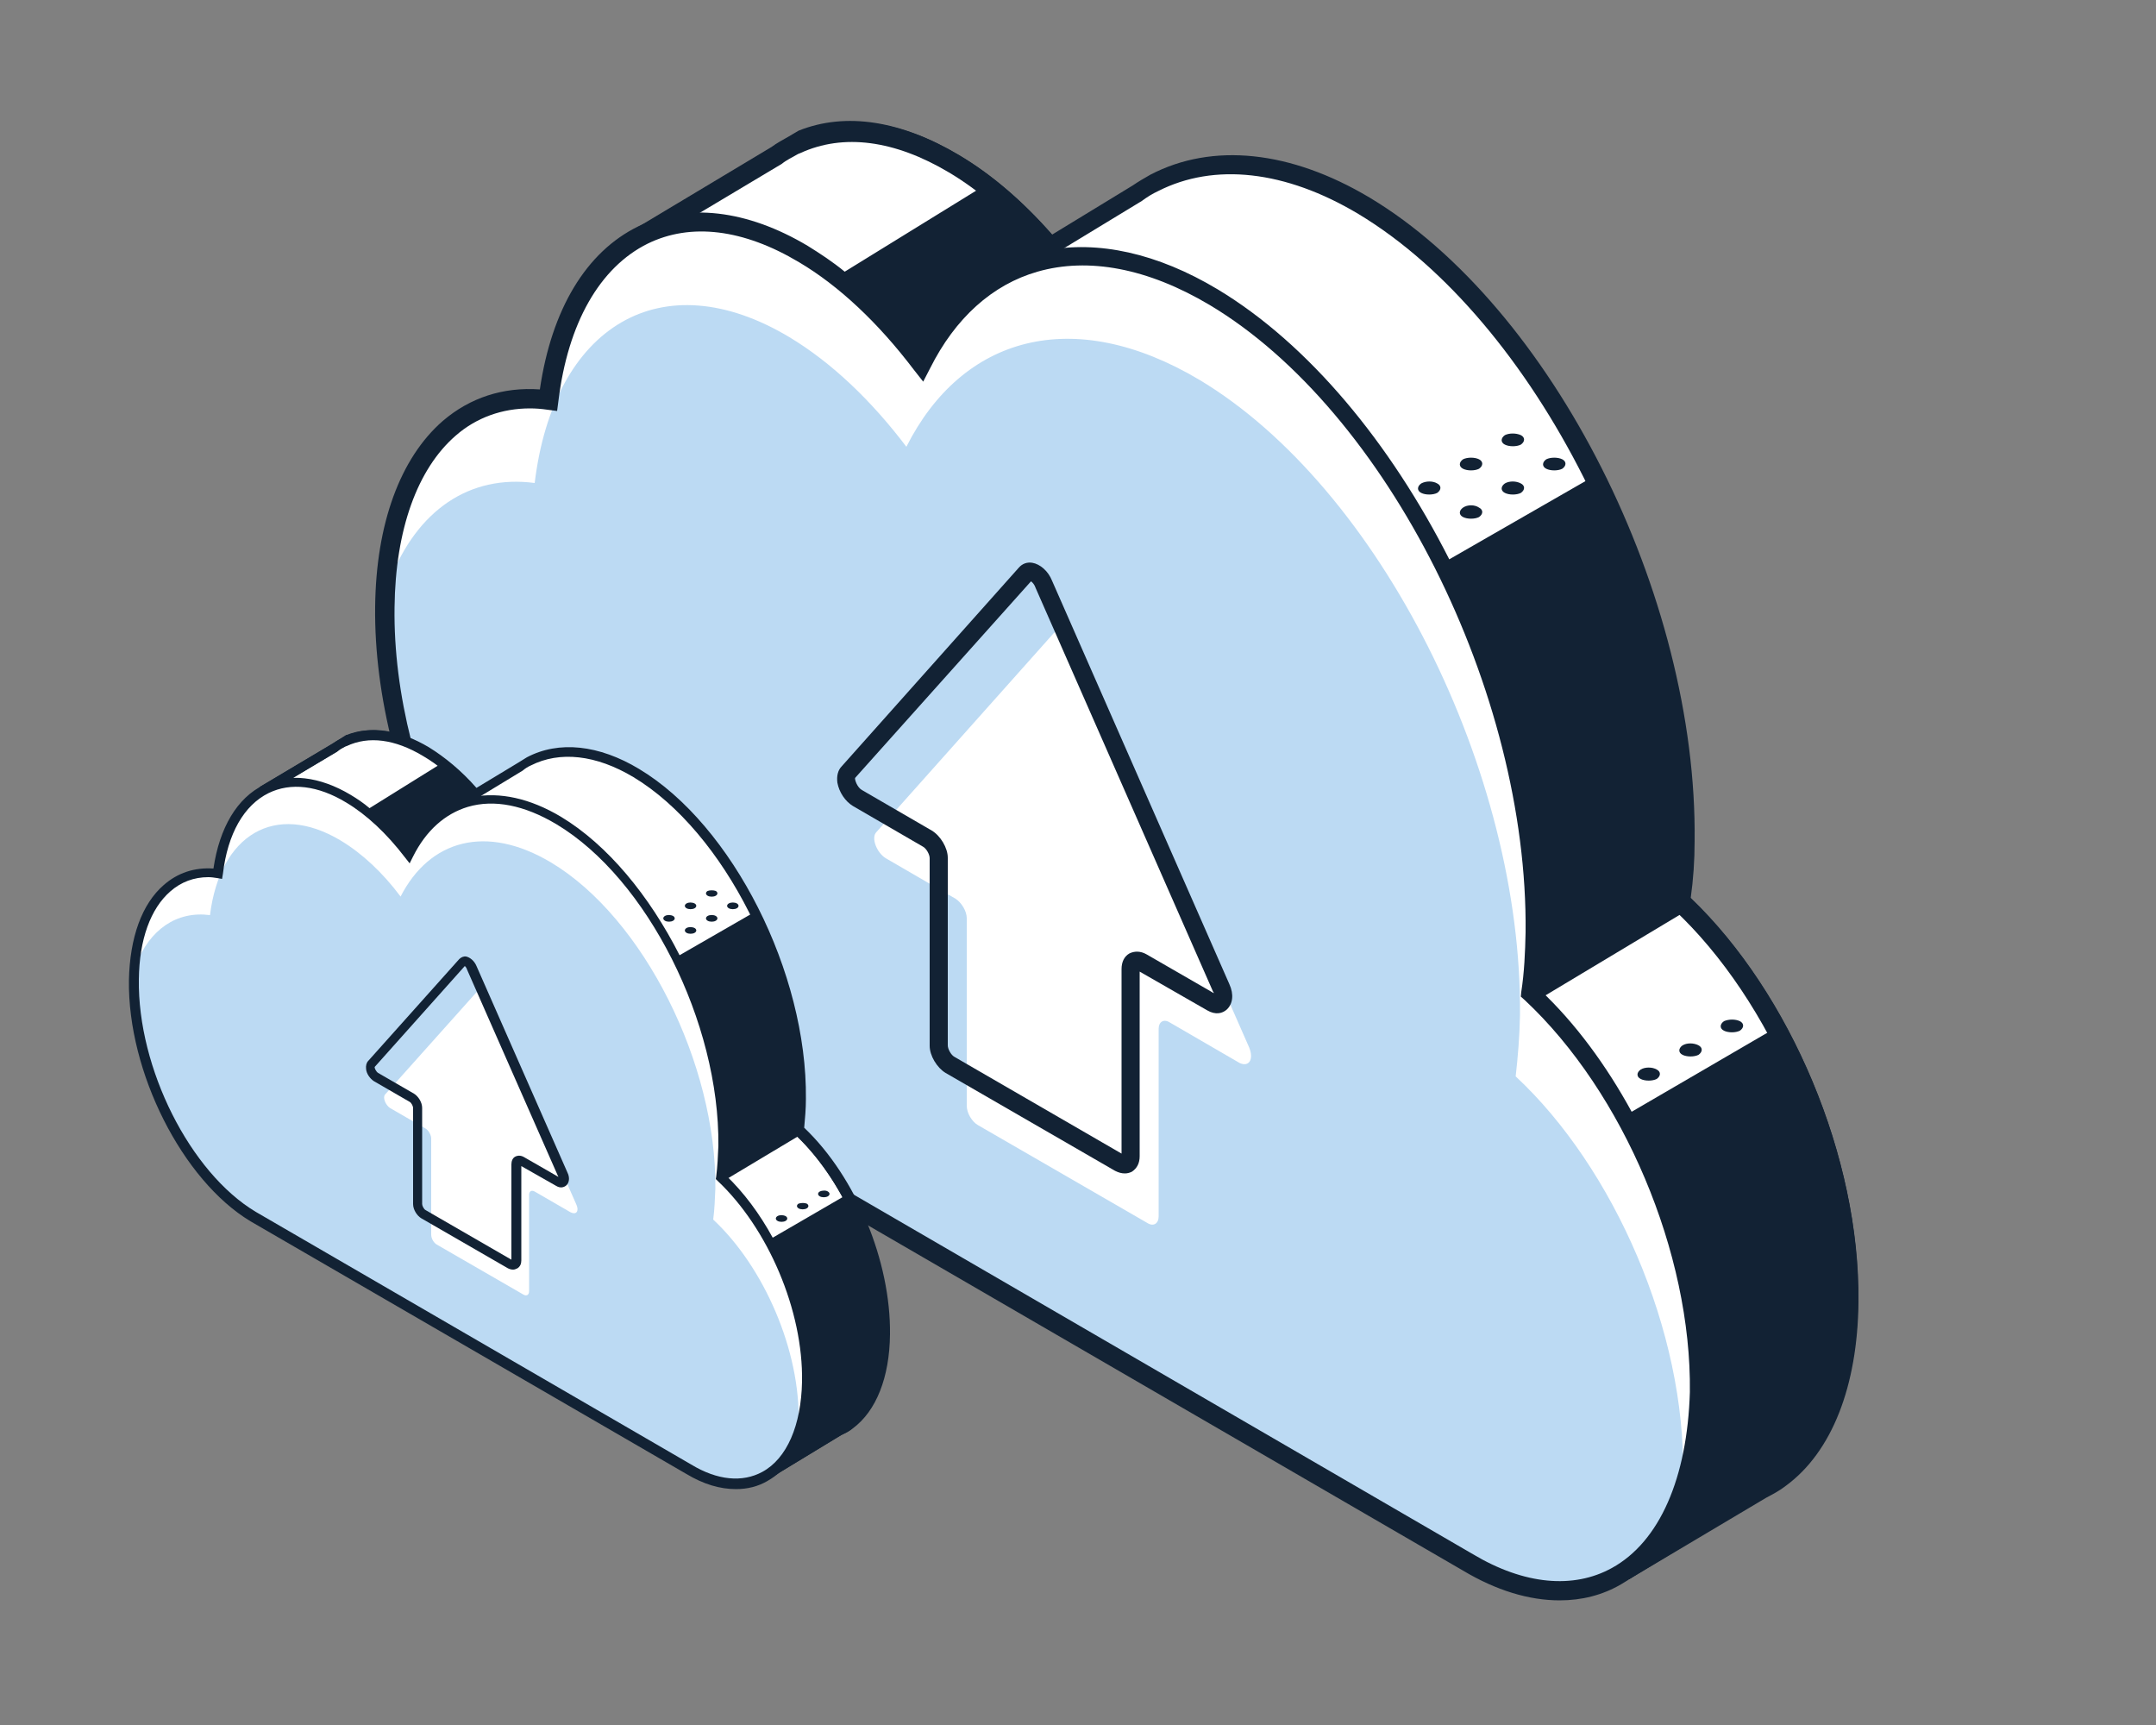 <?xml version="1.0" encoding="utf-8"?>
<!-- Generator: Adobe Illustrator 19.0.0, SVG Export Plug-In . SVG Version: 6.00 Build 0)  -->
<svg version="1.1" id="Camada_1" xmlns="http://www.w3.org/2000/svg" xmlns:xlink="http://www.w3.org/1999/xlink" x="0px" y="0px"
	 viewBox="0 0 500 400" style="enable-background:new 0 0 500 400;" xml:space="preserve">
<rect x="0" y="0" width="500" height="400" fill="#808080" stroke="none"/>
<style type="text/css">
	.st0{fill:#FFFFFF;}
	.st1{fill:#122234;}
	.st2{fill:#BCDAF3;}
</style>
<g id="XMLID_3630_">
	<g id="XMLID_707_">
		<g id="XMLID_913_">
			<g id="XMLID_914_">
				<g id="XMLID_920_">
					<g id="XMLID_923_">
						<g id="XMLID_935_">
							<g id="XMLID_940_">
								<path id="XMLID_4181_" class="st0" d="M161.4,71.6l-12.1-17.2L180,36c1.3-0.9,2.6-1.7,4-2.4l0.6-0.4v0.1
									c10.1-4.7,22.8-3.6,36.6,4.6c7.9,4.7,15.4,11.4,22.3,19.4l20.3-12.3c1.3-0.9,2.6-1.7,4-2.4l0,0l0,0
									c13.2-6.9,30.2-5.7,48.5,5.3c41.7,25,75,90.9,74.3,147.4c-0.1,4.9-0.4,9.6-1,14.1c22.8,21.3,39.4,59.3,39.1,92.5
									c-0.2,19.5-6.2,33.7-15.9,40.9l0,0l0,0c-1.4,1-2.8,1.8-4.3,2.6l-30.3,18.2l-28.1-30.9l1.7-5.1L178.4,227.1
									c-30.3-18.2-54.6-66.1-54-107.1C124.7,87.7,140.1,69.4,161.4,71.6z"/>
							</g>
							<g id="XMLID_936_">
								<path id="XMLID_937_" class="st1" d="M377.8,366.2l-30.1-33.1l1.5-4.6l-171.9-99.7c-30.9-18.5-55.6-67.4-55.1-109
									c0.2-18.9,5.7-34.2,15.4-42.8c5.5-4.8,12.2-7.5,19.5-7.7l-10.8-15.5l32.7-19.6c1.2-0.9,2.7-1.7,4.1-2.5l2.2-1.3l0.2,0.2
									c11-4.4,23.7-2.5,37,5.4c7.3,4.4,14.6,10.5,21.5,18.4L262.7,43c1.3-0.9,2.7-1.7,4.1-2.5c14.4-7.5,32.5-5.6,50.8,5.3
									c42.3,25.3,76.1,92.2,75.4,149.3c0,4.4-0.3,8.8-0.9,13.1c23.3,22.3,39.3,60.6,38.8,93.4c-0.2,19.6-6.2,34.8-16.8,42.6
									c-1.4,1.1-2.9,1.9-4.7,2.8L377.8,366.2z M352.6,332l25.9,28.5l28.8-17.2c1.7-0.9,3-1.6,4.1-2.5l0.2-0.1
									c9.4-7.1,14.6-20.9,14.8-39c0.4-32.1-15.4-69.5-38.3-90.9l-0.9-0.8l0.1-1.1c0.5-4.5,0.9-9.1,1-13.8
									c0.6-55.6-32.2-120.8-73.3-145.5c-16.9-10.1-33.4-11.9-46.4-5.3c-1.3,0.6-2.6,1.4-3.8,2.3l-21.9,13.3l-1.2-1.4
									c-7-8.1-14.3-14.5-21.6-18.9c-12.6-7.5-24.5-9.1-34.5-4.5l-0.5,0.2c-1.4,0.8-2.7,1.4-3.8,2.3l-28.7,17.2l13.4,19.3l-4.8-0.5
									c-7.9-0.9-15,1.4-20.7,6.5c-8.7,7.7-13.7,21.8-13.9,39.5c-0.5,40.2,23.2,87.4,52.9,105.1l175.1,101.6L352.6,332z"/>
							</g>
						</g>
						<g id="XMLID_931_">
							<g id="XMLID_932_">
								<path id="XMLID_4172_" class="st1" d="M214,86.8l-56.3-16.6l-11.5-16.5l32.7-19.6c1.2-0.9,2.7-1.7,4.1-2.5l2.2-1.3l0,0
									c11-4.4,23.9-2.3,37.2,5.7c7.9,4.6,15.5,11.3,22.8,19.8l1.4,1.6L214,86.8z M160.4,66.4l52.4,15.5l27.5-24.7
									c-6.6-7.3-13.3-13.1-20.2-17.2c-12.6-7.5-24.5-9.1-34.5-4.5l-0.5,0.2c-1.4,0.8-2.7,1.4-3.8,2.3l-28.8,17.2L160.4,66.4z"/>
							</g>
						</g>
						<g id="XMLID_927_">
							<g id="XMLID_928_">
								<path id="XMLID_4167_" class="st1" d="M377.8,366.2l-20.6-22.6v-0.8L352.5,229l37.6-22.6l1.2,1.2
									c23.8,22.2,40.1,60.9,39.7,94.3c-0.2,19.6-6.2,34.8-16.8,42.6c-1.4,1.1-2.9,1.9-4.6,2.8L377.8,366.2z M361.6,341.9l17,18.7
									l29.1-17.3c1.5-0.8,2.8-1.5,4-2.4l0.2-0.1c9.4-7.1,14.6-20.9,14.8-39c0.4-31.5-14.8-68.2-37.1-89.7l-32.5,19.5L361.6,341.9z
									"/>
							</g>
						</g>
						<g id="XMLID_925_">
							<g id="XMLID_926_">
								<path id="XMLID_4164_" class="st0" d="M127.2,92.7c4.4-36.4,29.4-51.5,59.1-33.8c9.8,5.9,19,14.7,27.1,25.4
									c12.9-25.6,38.6-33,68-15.5c41.7,25,75,90.9,74.3,147.4c-0.1,4.9-0.4,9.6-1,14.1c22.8,21.3,39.4,59.3,39.1,92.5
									c-0.4,39.1-24.3,56.8-53.2,39.5L143.3,247.9c-30.3-18.2-54.6-66.1-54-107.1C89.6,108.2,105.5,89.8,127.2,92.7z"/>
							</g>
						</g>
						<g id="XMLID_924_">
							<path id="XMLID_4161_" class="st2" d="M351.5,249.6c0.5-4.4,0.9-9.1,1-14.1c0.6-56.4-32.6-122.4-74.3-147.4
								c-29.4-17.5-55.1-10.1-68,15.5c-8.1-10.7-17.3-19.5-27.1-25.4c-29.7-17.8-54.7-2.6-59.1,33.8c-15.1-2-27.3,6.3-33.6,22.6
								c-0.1,2-0.2,4.1-0.3,6.2c-0.5,41,23.7,89,54,107.1l197.2,114.4c21.7,13,40.7,6.2,48.8-14.6c0.1-1.8,0.2-3.7,0.2-5.6
								C391,308.9,374.3,270.8,351.5,249.6z"/>
						</g>
					</g>
					<g id="_x31_">
						<path id="XMLID_4156_" class="st1" d="M424.7,270.9L412.4,238l-34,19.8c-5.9-10.8-13.1-20.6-21.3-28.3c0-0.2,0-0.4,0-0.5
							l32.6-19.6l0.5-30.1l-7.4-37.6l-13.1-31.3l-33.6,19.3c-13.7-27-32.6-49.9-53.7-62.6c-14-8.4-27.8-11.4-39.9-9l1-0.6l-15-14.6
							L195.9,63c-2.8-2.3-5.7-4.2-8.6-6c-14.1-8.4-28.1-10-39.3-4.5c-12.1,5.9-20.1,19.3-22.8,37.8c-8.5-0.6-16.2,1.9-22.5,7.3
							c-9.9,8.6-15.5,23.9-15.7,43.1c-0.5,41.6,24.2,90.6,55.1,109.1l197.2,114.4c7.7,4.6,15.3,6.9,22.4,6.9c5.1,0,9.9-1.2,14.2-3.7
							c4.4-2.5,8.2-6.1,11.2-10.8l-0.5,1.5l13.4-7.7l21.1-15.9l7.7-26.9L424.7,270.9z M373.8,363.6c-8.9,4.9-20.3,3.9-32.2-3.2
							L144.4,245.9c-29.7-17.8-53.5-64.9-52.9-105.1c0.2-18,5.3-32.1,14.2-39.8c4.8-4.2,10.8-6.3,17.2-6.3c1.3,0,2.7,0.1,4,0.3
							l2.3,0.3l0.3-2.3c2.2-18.1,9.6-31,20.7-36.5c10-4.9,22.2-3.4,35.1,4.3c9.3,5.5,18.4,14.1,26.6,24.9l2.2,2.8l1.6-3.1
							c5.8-11.6,14.4-19.4,24.9-22.4c11.8-3.4,25.6-0.8,39.9,7.7c41.1,24.5,73.9,89.8,73.3,145.5c-0.1,4.6-0.3,9.3-1,13.8l-0.1,1.1
							l0.9,0.8c22.9,21.4,38.7,58.7,38.3,90.9C391.3,342.7,384.9,357.5,373.8,363.6z"/>
					</g>
				</g>
				<g id="XMLID_915_">
					<g id="XMLID_919_">
						<path id="XMLID_4154_" class="st0" d="M289.7,242.9l-41.1-93.5c-1.1-2.4-3.3-3.7-4.3-2.5L203.2,193c-1.2,1.3,0.1,4.7,2.2,6
							l16.2,9.4c1.4,0.9,2.6,2.9,2.6,4.5v43.5c0,1.7,1.2,3.7,2.6,4.5l39.3,22.7c1.4,0.9,2.6,0.1,2.6-1.5v-43.5
							c0-1.7,1.2-2.4,2.6-1.5l16.2,9.4C289.7,247.5,290.8,245.6,289.7,242.9z"/>
					</g>
					<g id="XMLID_916_">
						<path id="XMLID_4150_" class="st1" d="M260.9,272.1c-0.8,0-1.5-0.2-2.3-0.6l-39.3-22.7c-2-1.2-3.7-4-3.7-6.3v-43.5
							c0-0.9-0.8-2.3-1.6-2.7l-16.2-9.4c-1.8-1.1-3.2-3.2-3.6-5.4c-0.2-1.5,0.1-2.9,1-3.8l41.1-46.1c0.8-0.9,1.9-1.3,3.1-1.1
							c1.8,0.3,3.7,1.9,4.6,4.2l41.1,93.5c1.1,2.4,0.8,4.6-0.6,5.9c-1,0.9-2.6,1.3-4.5,0.2l-15.7-9v42.8c0,1.6-0.6,2.8-1.8,3.6
							C262.1,271.9,261.5,272.1,260.9,272.1z M239.1,134.8l-40.8,45.6c-0.1,0.4,0.5,2.2,1.6,2.8l16.2,9.4c2,1.2,3.7,4,3.7,6.3v43.5
							c0,0.9,0.8,2.3,1.6,2.7l38.7,22.4v-42.8c0-1.6,0.6-2.9,1.8-3.6c1.2-0.6,2.6-0.6,4,0.2l15.6,9c0-0.1-0.1-0.3-0.2-0.4
							l-41.1-93.5C239.9,135.5,239.4,135,239.1,134.8z"/>
					</g>
				</g>
			</g>
		</g>
	</g>
	<g id="XMLID_3622_">
		<g id="XMLID_3621_">
			<path id="XMLID_3620_" class="st1" d="M343,117.7c1,0.5,1,1.5,0,2.2c-1,0.5-2.7,0.5-3.7,0c-1-0.5-1-1.5,0-2.2
				C340.3,117,342,117,343,117.7z"/>
			<path id="XMLID_3619_" class="st1" d="M352.7,112.1c1,0.5,1,1.5,0,2.2c-1,0.5-2.7,0.5-3.7,0c-1-0.5-1-1.5,0-2.2
				C350,111.5,351.6,111.5,352.7,112.1z"/>
			<path id="XMLID_3618_" class="st1" d="M362.3,106.5c1,0.5,1,1.5,0,2.2c-1,0.5-2.7,0.5-3.7,0s-1-1.5,0-2.2
				C359.6,106,361.3,106,362.3,106.5z"/>
			<path id="XMLID_3617_" class="st1" d="M333.3,112.1c1,0.5,1,1.5,0,2.2c-1,0.5-2.7,0.5-3.7,0c-1-0.5-1-1.5,0-2.2
				C330.7,111.5,332.3,111.5,333.3,112.1z"/>
			<path id="XMLID_3616_" class="st1" d="M343,106.5c1,0.5,1,1.5,0,2.2c-1,0.5-2.7,0.5-3.7,0c-1-0.5-1-1.5,0-2.2
				C340.3,106,342,106,343,106.5z"/>
			<path id="XMLID_3615_" class="st1" d="M352.7,100.9c1,0.5,1,1.5,0,2.2c-1,0.5-2.7,0.5-3.7,0c-1-0.5-1-1.5,0-2.2
				C350,100.4,351.6,100.4,352.7,100.9z"/>
		</g>
		<g id="XMLID_3623_">
			<path id="XMLID_3629_" class="st1" d="M393.9,253.6c1,0.5,1,1.5,0,2.2c-1,0.5-2.7,0.5-3.7,0c-1-0.5-1-1.5,0-2.2
				C391.2,253,392.8,253,393.9,253.6z"/>
			<path id="XMLID_3628_" class="st1" d="M403.5,248c1,0.5,1,1.5,0,2.2c-1,0.5-2.7,0.5-3.7,0c-1-0.5-1-1.5,0-2.2
				C400.9,247.4,402.5,247.4,403.5,248z"/>
			<path id="XMLID_3627_" class="st1" d="M413.2,242.4c1,0.5,1,1.5,0,2.2c-1,0.5-2.7,0.5-3.7,0c-1-0.5-1-1.5,0-2.2
				C410.5,241.8,412.2,241.8,413.2,242.4z"/>
			<path id="XMLID_3626_" class="st1" d="M384.2,248c1,0.5,1,1.5,0,2.2c-1,0.5-2.7,0.5-3.7,0c-1-0.5-1-1.5,0-2.2
				C381.5,247.4,383.2,247.4,384.2,248z"/>
			<path id="XMLID_3625_" class="st1" d="M393.9,242.4c1,0.5,1,1.5,0,2.2c-1,0.5-2.7,0.5-3.7,0c-1-0.5-1-1.5,0-2.2
				C391.2,241.8,392.8,241.8,393.9,242.4z"/>
			<path id="XMLID_3624_" class="st1" d="M403.5,236.8c1,0.5,1,1.5,0,2.2c-1,0.5-2.7,0.5-3.7,0c-1-0.5-1-1.5,0-2.2
				C400.9,236.3,402.5,236.3,403.5,236.8z"/>
		</g>
	</g>
</g>
<g id="XMLID_1_">
	<g id="XMLID_17_">
		<g id="XMLID_18_">
			<g id="XMLID_19_">
				<g id="XMLID_25_">
					<g id="XMLID_27_">
						<g id="XMLID_39_">
							<g id="XMLID_42_">
								<path id="XMLID_43_" class="st0" d="M68,191.6l-6.2-8.8l15.7-9.4c0.7-0.4,1.3-0.9,2-1.2l0.3-0.2v0.1
									c5.2-2.4,11.7-1.8,18.7,2.4c4,2.4,7.9,5.8,11.4,9.9l10.4-6.3c0.7-0.4,1.3-0.9,2-1.2l0,0l0,0c6.8-3.5,15.5-2.9,24.9,2.7
									c21.4,12.8,38.4,46.6,38.1,75.6c-0.1,2.5-0.2,4.9-0.5,7.2c11.7,10.9,20.2,30.4,20,47.4c-0.1,10-3.2,17.3-8.2,21l0,0l0,0
									c-0.7,0.5-1.4,0.9-2.2,1.3l-15.6,9.3l-14.4-15.8l0.9-2.6l-88.9-51.6c-15.6-9.3-28-33.9-27.7-54.9
									C49.2,199.8,57,190.5,68,191.6z"/>
							</g>
							<g id="XMLID_40_">
								<path id="XMLID_41_" class="st1" d="M178.9,342.6l-15.4-17l0.8-2.4l-88.1-51.1c-15.8-9.5-28.5-34.5-28.2-55.9
									c0.1-9.7,2.9-17.5,7.9-21.9c2.8-2.5,6.2-3.9,10-4l-5.5-7.9l16.8-10c0.6-0.4,1.4-0.9,2.1-1.3l1.1-0.7l0.1,0.1
									c5.6-2.3,12.1-1.3,19,2.8c3.7,2.3,7.5,5.4,11,9.4l9.6-5.8c0.7-0.4,1.4-0.9,2.1-1.3c7.4-3.9,16.7-2.9,26,2.7
									c21.7,13,39,47.3,38.7,76.5c0,2.3-0.2,4.5-0.4,6.7c12,11.4,20.1,31,19.9,47.9c-0.1,10-3.2,17.8-8.6,21.8
									c-0.7,0.6-1.5,1-2.4,1.4L178.9,342.6z M166,325.1l13.3,14.6l14.8-8.8c0.9-0.4,1.5-0.8,2.1-1.3l0.1-0.1
									c4.8-3.6,7.5-10.7,7.6-20c0.2-16.4-7.9-35.6-19.6-46.6l-0.4-0.4l0.1-0.6c0.3-2.3,0.4-4.7,0.5-7.1
									c0.3-28.5-16.5-61.9-37.6-74.6c-8.7-5.2-17.1-6.1-23.8-2.7c-0.7,0.3-1.3,0.7-1.9,1.2l-11.2,6.8l-0.6-0.7
									c-3.6-4.1-7.3-7.4-11.1-9.7c-6.5-3.9-12.6-4.7-17.7-2.3l-0.3,0.1c-0.7,0.4-1.4,0.7-1.9,1.2l-14.7,8.8l6.9,9.9l-2.5-0.3
									c-4-0.4-7.7,0.7-10.6,3.3c-4.5,4-7,11.2-7.1,20.2c-0.3,20.6,11.9,44.8,27.1,53.9l89.7,52.1L166,325.1z"/>
							</g>
						</g>
						<g id="XMLID_36_">
							<g id="XMLID_37_">
								<path id="XMLID_38_" class="st1" d="M94.9,199.4l-28.8-8.5l-5.9-8.4l16.8-10c0.6-0.4,1.4-0.9,2.1-1.3l1.1-0.7l0,0
									c5.6-2.3,12.2-1.2,19.1,2.9c4,2.4,7.9,5.8,11.7,10.1l0.7,0.8L94.9,199.4z M67.5,188.9l26.9,7.9l14.1-12.7
									c-3.4-3.8-6.8-6.7-10.4-8.8c-6.5-3.9-12.6-4.7-17.7-2.3l-0.3,0.1c-0.7,0.4-1.4,0.7-1.9,1.2l-14.8,8.8L67.5,188.9z"/>
							</g>
						</g>
						<g id="XMLID_33_">
							<g id="XMLID_34_">
								<path id="XMLID_35_" class="st1" d="M178.9,342.6L168.3,331v-0.4l-2.4-58.3l19.2-11.6l0.6,0.6
									c12.2,11.4,20.6,31.2,20.3,48.3c-0.1,10-3.2,17.8-8.6,21.8c-0.7,0.6-1.5,1-2.4,1.4L178.9,342.6z M170.6,330.2l8.7,9.6
									l14.9-8.9c0.8-0.4,1.4-0.8,2-1.2l0.1-0.1c4.8-3.6,7.5-10.7,7.6-20c0.2-16.2-7.6-35-19-46l-16.7,10L170.6,330.2z"/>
							</g>
						</g>
						<g id="XMLID_30_">
							<g id="XMLID_31_">
								<path id="XMLID_32_" class="st0" d="M50.4,202.4c2.3-18.6,15.1-26.4,30.3-17.3c5,3,9.8,7.6,13.9,13
									c6.6-13.1,19.8-16.9,34.9-7.9c21.4,12.8,38.4,46.6,38.1,75.6c-0.1,2.5-0.2,4.9-0.5,7.2c11.7,10.9,20.2,30.4,20,47.4
									c-0.2,20-12.5,29.1-27.2,20.2L58.7,282c-15.6-9.3-28-33.9-27.7-54.9C31.2,210.4,39.3,200.9,50.4,202.4z"/>
							</g>
						</g>
						<g id="XMLID_28_">
							<path id="XMLID_29_" class="st2" d="M165.4,282.8c0.3-2.3,0.4-4.7,0.5-7.2c0.3-28.9-16.7-62.8-38.1-75.6
								c-15.1-9-28.2-5.2-34.9,7.9c-4.1-5.5-8.9-10-13.9-13c-15.2-9.1-28-1.3-30.3,17.3c-7.7-1-14,3.3-17.2,11.6
								c-0.1,1-0.1,2.1-0.2,3.2c-0.3,21,12.1,45.6,27.7,54.9l101.1,58.6c11.1,6.7,20.8,3.2,25-7.5c0.1-0.9,0.1-1.9,0.1-2.9
								C185.7,313.2,177.1,293.7,165.4,282.8z"/>
						</g>
					</g>
					<g id="_x31__1_">
						<path id="XMLID_26_" class="st1" d="M202.9,293.8l-6.3-16.9L179.2,287c-3-5.5-6.7-10.5-10.9-14.5c0-0.1,0-0.2,0-0.3l16.7-10
							l0.3-15.4l-3.8-19.2l-6.7-16l-17.2,9.9c-7-13.8-16.7-25.6-27.5-32.1c-7.2-4.3-14.2-5.8-20.5-4.6l0.5-0.3l-7.7-7.5l-16.7,10.4
							c-1.4-1.2-2.9-2.2-4.4-3.1c-7.2-4.3-14.4-5.1-20.1-2.3c-6.2,3-10.3,9.9-11.7,19.4c-4.4-0.3-8.3,1-11.5,3.8
							c-5.1,4.4-7.9,12.2-8.1,22.1c-0.3,21.3,12.4,46.4,28.2,55.9l101.1,58.6c4,2.4,7.8,3.5,11.5,3.5c2.6,0,5.1-0.6,7.3-1.9
							c2.3-1.3,4.2-3.1,5.7-5.5l-0.3,0.8l6.9-4l10.8-8.2l4-13.8L202.9,293.8z M176.8,341.3c-4.6,2.5-10.4,2-16.5-1.7L59.3,281
							c-15.2-9.1-27.4-33.3-27.1-53.9c0.1-9.2,2.7-16.4,7.3-20.4c2.5-2.2,5.5-3.3,8.8-3.3c0.7,0,1.4,0.1,2,0.2l1.2,0.2l0.2-1.2
							c1.1-9.3,4.9-15.9,10.6-18.7c5.1-2.5,11.4-1.8,18,2.2c4.7,2.8,9.4,7.2,13.6,12.7l1.1,1.4l0.8-1.6c3-6,7.4-9.9,12.7-11.5
							c6.1-1.8,13.1-0.4,20.5,4c21.1,12.6,37.9,46,37.6,74.6c-0.1,2.4-0.2,4.7-0.5,7.1l-0.1,0.6l0.4,0.4
							c11.7,11,19.9,30.1,19.6,46.6C185.8,330.5,182.5,338.2,176.8,341.3z"/>
					</g>
				</g>
				<g id="XMLID_20_">
					<g id="XMLID_23_">
						<path id="XMLID_24_" class="st0" d="M133.7,279.4l-21.1-47.9c-0.6-1.2-1.7-1.9-2.2-1.3l-21.1,23.6c-0.6,0.7,0.1,2.4,1.1,3.1
							l8.3,4.8c0.7,0.4,1.3,1.5,1.3,2.3v22.3c0,0.9,0.6,1.9,1.3,2.3l20.1,11.6c0.7,0.4,1.3,0.1,1.3-0.8v-22.3c0-0.9,0.6-1.2,1.3-0.8
							l8.3,4.8C133.7,281.8,134.3,280.8,133.7,279.4z"/>
					</g>
					<g id="XMLID_21_">
						<path id="XMLID_22_" class="st1" d="M119,294.4c-0.4,0-0.8-0.1-1.2-0.3l-20.1-11.6c-1-0.6-1.9-2-1.9-3.3v-22.3
							c0-0.4-0.4-1.2-0.8-1.4l-8.3-4.8c-0.9-0.6-1.7-1.7-1.8-2.8c-0.1-0.8,0.1-1.5,0.5-1.9l21.1-23.6c0.4-0.4,1-0.7,1.6-0.6
							c0.9,0.2,1.9,1,2.4,2.2l21.1,47.9c0.6,1.2,0.4,2.4-0.3,3c-0.5,0.4-1.3,0.7-2.3,0.1l-8.1-4.6v21.9c0,0.8-0.3,1.4-0.9,1.8
							C119.6,294.3,119.3,294.4,119,294.4z M107.8,224l-20.9,23.4c-0.1,0.2,0.3,1.1,0.8,1.4l8.3,4.8c1,0.6,1.9,2,1.9,3.3v22.3
							c0,0.4,0.4,1.2,0.8,1.4l19.9,11.5V270c0-0.8,0.3-1.5,0.9-1.8c0.6-0.3,1.3-0.3,2,0.1l8,4.6c0-0.1-0.1-0.2-0.1-0.2l-21.1-47.9
							C108.2,224.4,107.9,224.1,107.8,224z"/>
					</g>
				</g>
			</g>
		</g>
	</g>
	<g id="XMLID_2_">
		<g id="XMLID_10_">
			<path id="XMLID_16_" class="st1" d="M161.1,215.2c0.5,0.3,0.5,0.8,0,1.1c-0.5,0.3-1.4,0.3-1.9,0c-0.5-0.3-0.5-0.8,0-1.1
				S160.5,214.9,161.1,215.2z"/>
			<path id="XMLID_15_" class="st1" d="M166,212.4c0.5,0.3,0.5,0.8,0,1.1c-0.5,0.3-1.4,0.3-1.9,0c-0.5-0.3-0.5-0.8,0-1.1
				C164.6,212.1,165.5,212.1,166,212.4z"/>
			<path id="XMLID_14_" class="st1" d="M170.9,209.5c0.5,0.3,0.5,0.8,0,1.1c-0.5,0.3-1.4,0.3-1.9,0c-0.5-0.3-0.5-0.8,0-1.1
				C169.5,209.2,170.4,209.2,170.9,209.5z"/>
			<path id="XMLID_13_" class="st1" d="M156.1,212.4c0.5,0.3,0.5,0.8,0,1.1c-0.5,0.3-1.4,0.3-1.9,0c-0.5-0.3-0.5-0.8,0-1.1
				C154.7,212.1,155.5,212.1,156.1,212.4z"/>
			<path id="XMLID_12_" class="st1" d="M161.1,209.5c0.5,0.3,0.5,0.8,0,1.1c-0.5,0.3-1.4,0.3-1.9,0c-0.5-0.3-0.5-0.8,0-1.1
				C159.7,209.2,160.5,209.2,161.1,209.5z"/>
			<path id="XMLID_11_" class="st1" d="M166,206.6c0.5,0.3,0.5,0.8,0,1.1c-0.5,0.3-1.4,0.3-1.9,0c-0.5-0.3-0.5-0.8,0-1.1
				C164.6,206.4,165.5,206.4,166,206.6z"/>
		</g>
		<g id="XMLID_3_">
			<path id="XMLID_9_" class="st1" d="M187.1,284.9c0.5,0.3,0.5,0.8,0,1.1c-0.5,0.3-1.4,0.3-1.9,0c-0.5-0.3-0.5-0.8,0-1.1
				C185.8,284.6,186.6,284.6,187.1,284.9z"/>
			<path id="XMLID_8_" class="st1" d="M192,282c0.5,0.3,0.5,0.8,0,1.1c-0.5,0.3-1.4,0.3-1.9,0c-0.5-0.3-0.5-0.8,0-1.1
				C190.7,281.7,191.6,281.7,192,282z"/>
			<path id="XMLID_7_" class="st1" d="M197,279.1c0.5,0.3,0.5,0.8,0,1.1c-0.5,0.3-1.4,0.3-1.9,0c-0.5-0.3-0.5-0.8,0-1.1
				C195.6,278.9,196.5,278.9,197,279.1z"/>
			<path id="XMLID_6_" class="st1" d="M182.2,282c0.5,0.3,0.5,0.8,0,1.1c-0.5,0.3-1.4,0.3-1.9,0s-0.5-0.8,0-1.1
				C180.8,281.7,181.6,281.7,182.2,282z"/>
			<path id="XMLID_5_" class="st1" d="M187.1,279.1c0.5,0.3,0.5,0.8,0,1.1c-0.5,0.3-1.4,0.3-1.9,0c-0.5-0.3-0.5-0.8,0-1.1
				C185.8,278.9,186.6,278.9,187.1,279.1z"/>
			<path id="XMLID_4_" class="st1" d="M192,276.3c0.5,0.3,0.5,0.8,0,1.1c-0.5,0.3-1.4,0.3-1.9,0c-0.5-0.3-0.5-0.8,0-1.1
				C190.7,276,191.6,276,192,276.3z"/>
		</g>
	</g>
</g>
</svg>
